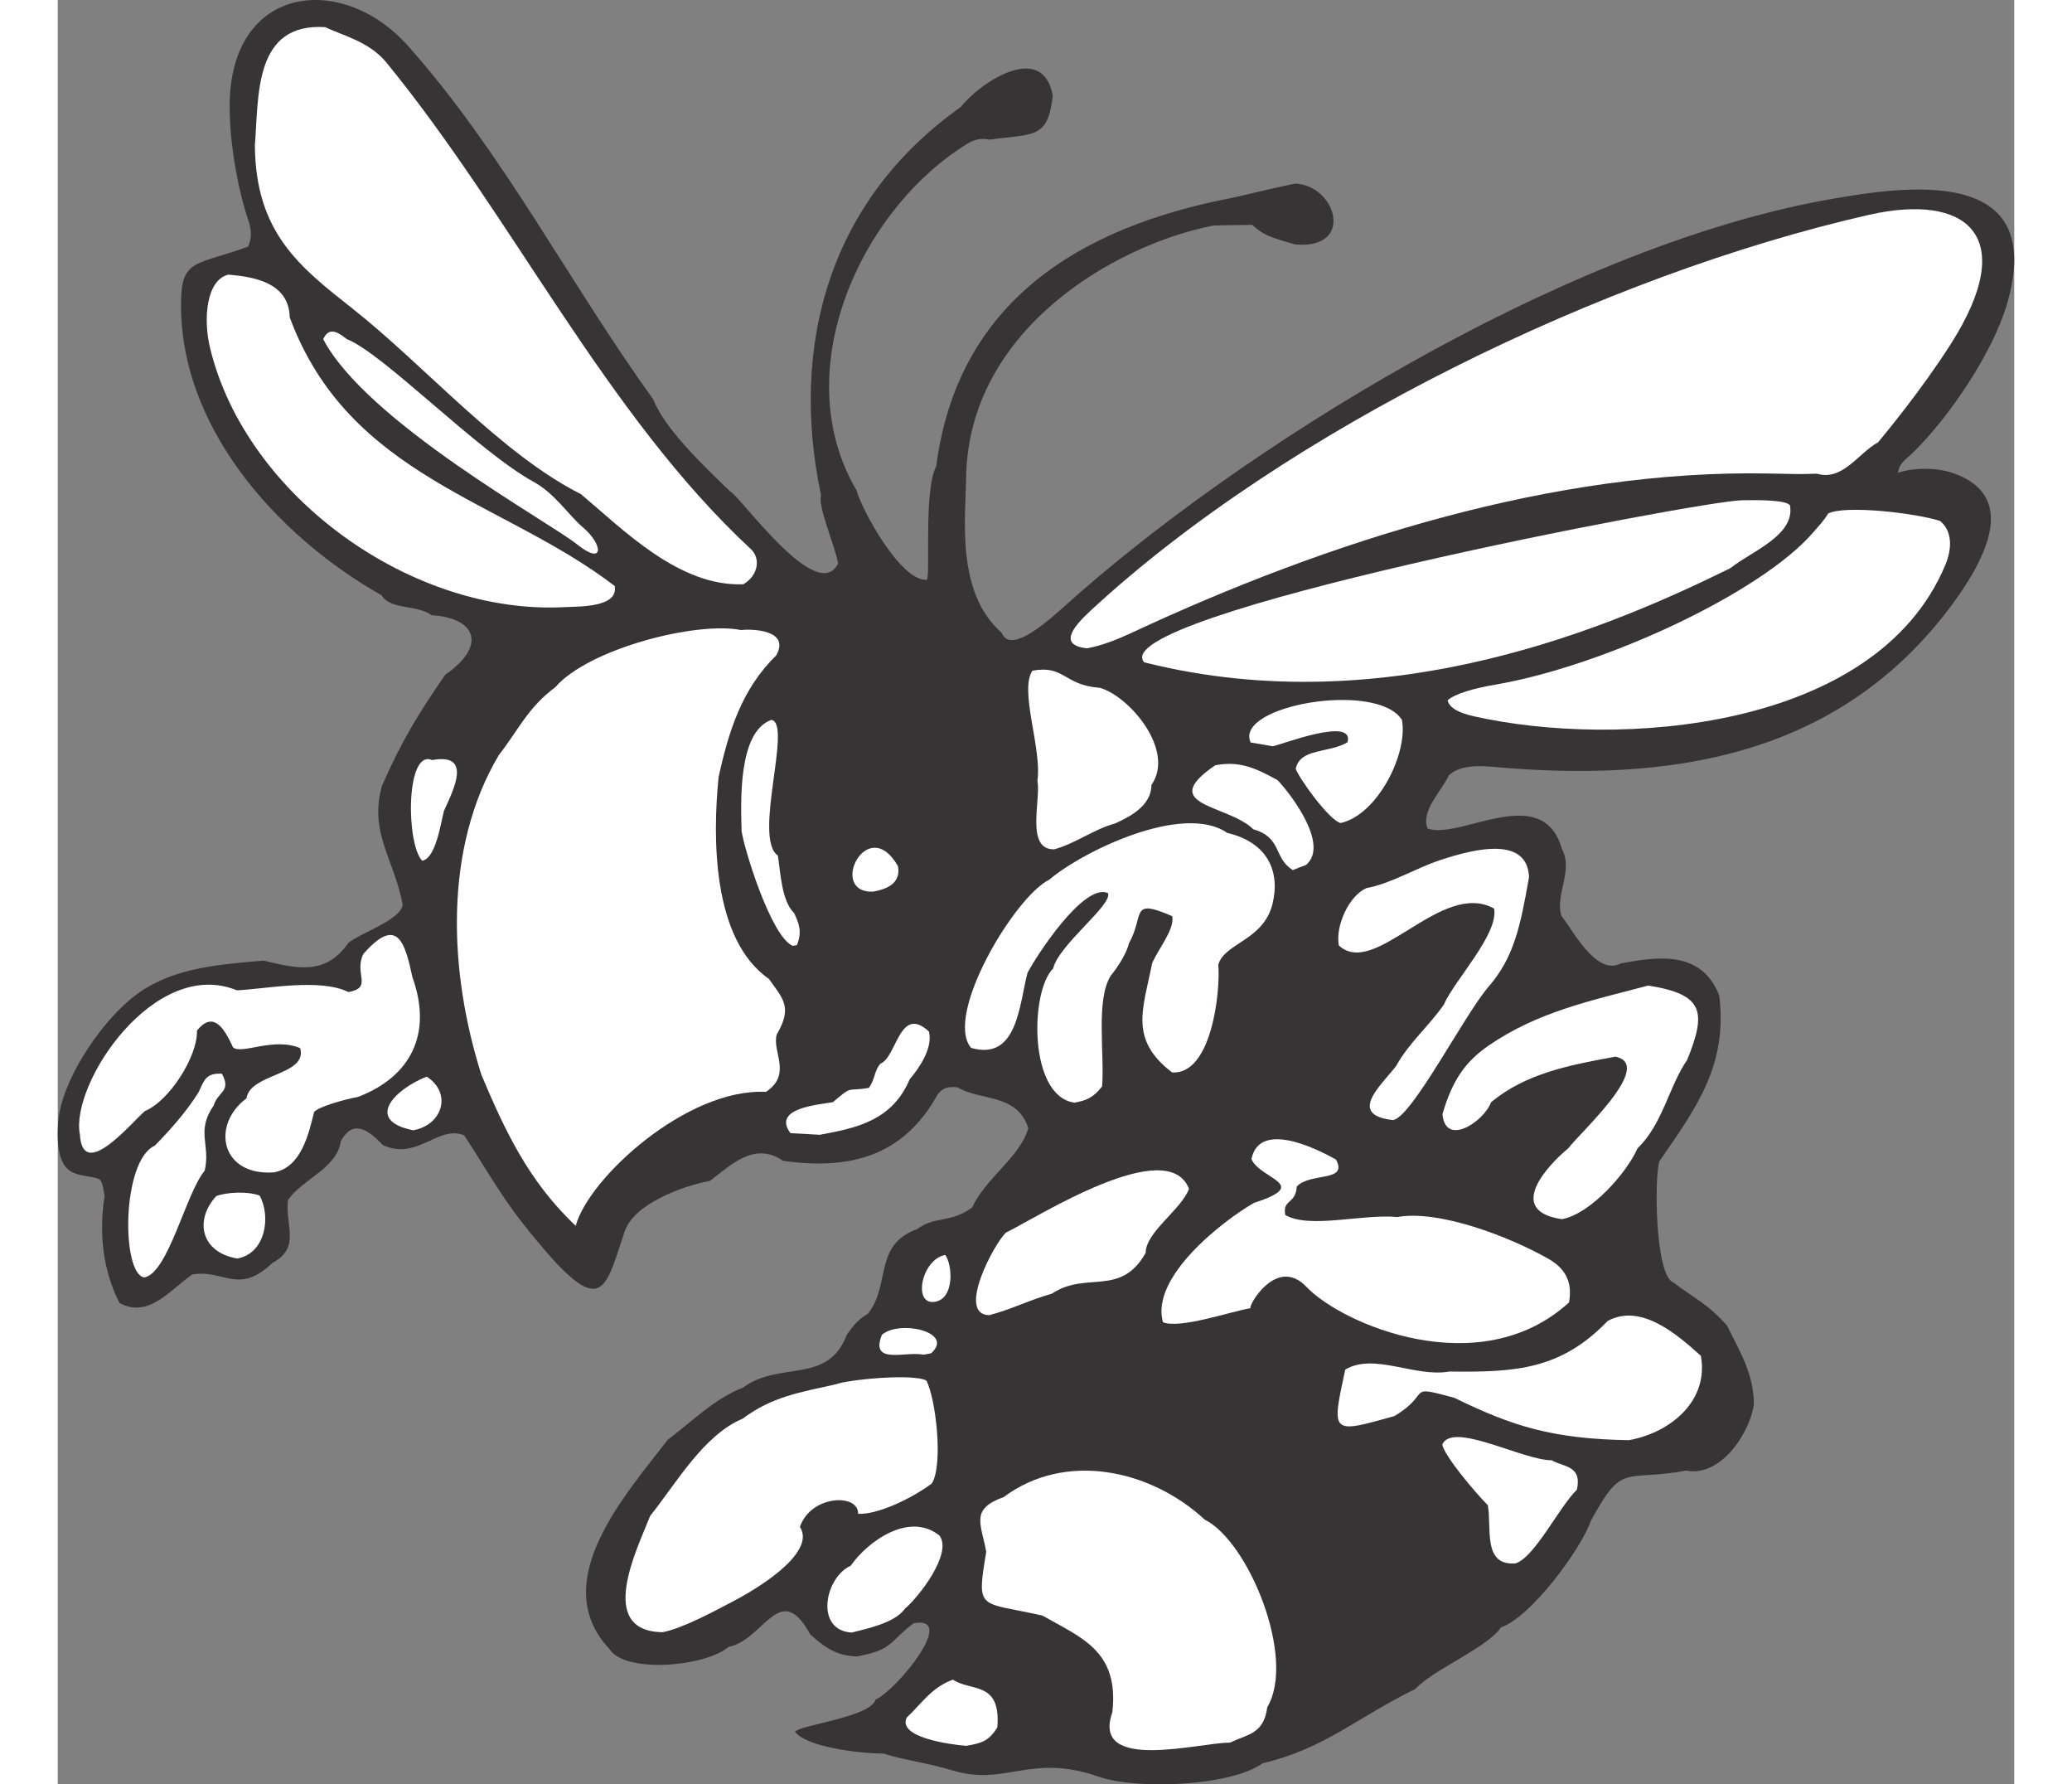 <?xml version="1.0" encoding="UTF-8"?>
<!DOCTYPE svg PUBLIC "-//W3C//DTD SVG 1.1//EN" "http://www.w3.org/Graphics/SVG/1.1/DTD/svg11.dtd">
<!-- Creator: CorelDRAW -->
<svg xmlns="http://www.w3.org/2000/svg" xml:space="preserve" width="7.848in" height="6.757in" version="1.1" style="shape-rendering:geometricPrecision; text-rendering:geometricPrecision; image-rendering:optimizeQuality; fill-rule:evenodd; clip-rule:evenodd"
viewBox="0 0 7847.73 7155.68"
 xmlns:xlink="http://www.w3.org/1999/xlink"
 xmlns:xodm="http://www.corel.com/coreldraw/odm/2003">
 <rect x="0" y="0" width="7847.73" height="7155.68" fill="#808080" stroke="none"/>
 <defs>
  <style type="text/css">
   <![CDATA[
    .fil1 {fill:#FEFEFE}
    .fil0 {fill:#373435}
   ]]>
  </style>
 </defs>
 <g id="Layer_x0020_1">
  <g id="_2008533626224">
   <path class="fil0" d="M4833.13 7070.97c-126.48,91.41 -502.56,108.06 -658.33,53.68 -273.45,-95.47 -371.62,40.09 -586.02,-24.95 -99.5,-30.19 -199.12,-42.32 -276.61,-67.65 -99.59,-0.49 -309.46,-25.94 -354.91,-87.61 18.44,-26.68 303.38,-58.46 323.17,-128.93 86.16,-39.04 330.03,-338.51 152.48,-306.11 -98.45,73.93 -80.1,106.34 -227.55,133.25 -87.55,-2.69 -135.19,-42.19 -187.2,-88.67 -121.61,-223.46 -186.71,24.74 -328.15,50.54 -89.84,78.58 -415.54,108.46 -477.43,7.81 -252.83,-269.48 68.43,-621.93 234.1,-838.72 91.75,-68.04 188.82,-166.6 302.34,-209.07 144.94,-108.84 340.07,-10.74 415.46,-211.06 25.84,-37.36 44.84,-61.04 85.45,-85.55 92.27,-116.34 21.17,-275.94 197.75,-339.25 71.1,-53.39 135.69,-23.2 220.47,-86.86 54.51,-118.78 191.8,-201.35 224.98,-317.79 -45.92,-140.88 -192.27,-107.95 -284.92,-164.12 -39.26,-2.16 -54.31,0.58 -77.55,26.59 -139.93,255.62 -359.46,305 -621.04,268.77 -115.65,-79.95 -211.21,18.32 -293.25,79.93 -119.14,22.99 -305.98,94.89 -342.43,203.15 -84.24,250.22 -89.5,372.76 -413.04,-38.18 -88.5,-112.41 -156.9,-236 -230.83,-347.27 -102.76,-43.44 -188.03,102.71 -325.56,39.18 -63.38,-66.17 -121.27,-102.25 -169.23,-15.77 -15.67,110.13 -152.85,150.71 -211.9,236.11 -11.97,104.79 53.2,189.3 -62.77,252.43 -136.31,130.59 -196.3,23.37 -321.18,46.16 -83.15,55.59 -174.04,179.45 -291.73,113.85 -69.71,-134.98 -82.12,-288.18 -59.63,-429.1 -6.38,-34.98 -9.33,-63.09 -25.41,-68.72 -75.2,-26.36 -176.25,14.54 -161.15,-224.12 11.05,-174.67 190.1,-438.12 343.15,-534.83 134.3,-84.86 294.07,-100.64 481.27,-115.81 129.98,30.7 247.64,62.1 339.9,-71.34 50.18,-40.25 211.57,-93.01 217.69,-153.21 -32.66,-179.05 -136.97,-290.61 -82.5,-477.79 79.23,-179.26 143.74,-285.86 253.22,-444.2 165.73,-114.19 128.04,-227.03 -54.46,-238.82 -64.04,-44.29 -163.76,-19.87 -201.14,-79.9 -421.33,-238.04 -824.71,-686.84 -803.21,-1200.77 6.19,-147.47 75.27,-126.69 268.3,-197.27 15.98,-40.23 12.41,-59.79 4.59,-94.12 -35.59,-100.05 -79.47,-296.01 -78.77,-471.85 1.93,-484.56 450.49,-536.02 714.41,-240.06 382.68,429.11 648.83,953.7 984.09,1417.63 46.59,118.99 198.93,263.76 308.44,369.72 40.5,17.48 349.53,458.61 433.69,289.34 -13.72,-75.23 -81.94,-227.58 -68.56,-273.56 -127.12,-603.44 34.03,-1184.76 561.57,-1557.66 67.52,-90.05 327.06,-269.56 367.96,-45.37 -19.18,176.07 -76.38,152.3 -253.79,176.9 -34.95,-7.84 -63.56,0.58 -90.02,16.97 -433.49,268.65 -722.12,917.07 -443.2,1389.38 20.02,75.64 175.33,364.47 281.62,359.07 16.14,-13.83 -13.76,-356.63 38.03,-456.25 86.12,-659.24 573.68,-955.97 1176.35,-1073.6 58.86,-11.49 131.29,-32.01 261.88,-59.16 167.31,5.23 242.93,266.33 0.92,243.64 -96.92,-27.7 -126.87,-36.78 -171.77,-78.34 -30.91,0.98 -128.45,0.83 -159.09,3.3 -402.11,80.82 -978.45,422.2 -988.32,1007.54 -2.86,169.41 -40.58,464.86 141.73,624.04 30.74,77.46 144.21,-7.59 245.8,-99.29 698.9,-630.73 1992.16,-1438.44 3052.21,-1633.56 342.65,-63.06 897.89,-139.57 734.98,416.19 -57.58,196.46 -231.78,451.67 -371.96,590.29 -33.35,32.98 -60.73,46.68 -65.24,85.87 49.66,-17.24 152.08,-28.54 241.27,8.64 171.94,71.65 149.79,218.44 77.56,359.48 -26.28,51.31 -60.24,104.42 -99.04,157.04 -459.43,622.83 -1147.15,717.79 -1853.94,653.15 -67.39,-6.16 -131.47,0.47 -167.16,34.96 -33.88,69.93 -112.5,141.79 -85.51,213.05 128.48,48.07 461.03,-191.39 538.9,82.02 47.12,87.79 -27.66,180.73 -2.43,267.85 39.7,47.18 139.54,245.06 238.56,191.24 144.44,-26.35 322.54,-55.74 395.01,128.49 33.97,279.87 -90.7,448.76 -239.54,664.03 -20.62,48.85 -20.38,459.24 56.25,487.24 76.1,59.19 140.13,86.37 215.15,173.74 49.59,101.34 106.27,190.49 107.17,314.7 -16.35,114.93 -133.07,293.24 -271.79,265.7 -252.78,46.12 -252.28,-36.38 -381.69,200.23 -41.93,119.59 -244.5,389.76 -360.35,427.99 -57.82,83.62 -272.26,169.38 -344.99,247.95 -238.37,116.56 -359.77,237.47 -611.58,297.4z"/>
   <path class="fil1" d="M4701.88 6988.38c-119.97,-1.43 -559.16,122.23 -471.62,-122.29 26.94,-244.34 -120.97,-296.64 -280.54,-387.25 -254.61,-57.71 -265.53,-15.3 -225.46,-255.81 -20.59,-112.85 -65.49,-171.51 70.32,-219.61 244.9,-183.05 585.71,-113.08 806.35,90.75 176.12,87.58 367.38,556.41 250.66,751.83 -14.43,108.35 -76.81,107.3 -149.71,142.36z"/>
   <path class="fil1" d="M3643.88 7001.07c-71,-5.7 -276.9,-34.99 -238.37,-113.54 59.74,-55.99 99.24,-120.72 185.27,-151.96 71.17,49.2 193.44,3.58 177.96,191.41 -35.81,59.39 -70.69,64.2 -124.86,74.08z"/>
   <path class="fil1" d="M5847.14 6269.49c-133.38,10.34 -94.48,-142.9 -110.95,-233.17 -53.39,-54 -174.54,-198.25 -182.78,-243.39 40.3,-94.41 324.12,63.7 439.03,62.94 45.43,27.47 123.27,19.49 100.9,118.41 -70.14,67.21 -169.61,271.92 -246.2,295.23z"/>
   <path class="fil1" d="M3184.78 6546.9c-149.25,-8.53 -108.76,-221.13 -3.86,-268.26 66.42,-96.07 233.8,-218.34 355.74,-120.88 53.67,72.61 -85.21,248.76 -137.85,292.56 -40.6,58.71 -156.18,81.36 -214.03,96.57z"/>
   <path class="fil1" d="M2425.81 6545.44c-268.13,-3.94 -101.43,-334.41 -49.4,-466.73 103.89,-129.34 213.08,-323.38 370.5,-389.42 117.59,-88.31 229.48,-105.61 375.84,-138.53 49.51,-18.37 306.13,-43.42 361.14,-14.59 37.53,69.33 69.02,335.67 22.41,412.58 -76.57,57.51 -214.58,125.78 -296.11,122 3.12,-82.47 -188.65,-76.88 -233.34,52.32 60.26,92.41 -123.26,222.48 -266.57,297.78 -73.82,38.78 -204.44,109.98 -284.47,124.58z"/>
   <path class="fil1" d="M6301.88 5775.49c-305.67,-5.59 -464.52,-54.82 -699.36,-169.74 -201.27,-55.01 -86.72,-18.96 -240.97,72.92 -254.4,71.29 -253.85,74.3 -197.25,-186.34 114.87,-69.15 281.15,32.66 418.06,7.68 268.13,3.94 447.74,-8.61 634.63,-202.85 130.19,-70.39 271.3,46.89 373.82,140.13 32.12,176.04 -115.9,306.62 -288.93,338.19z"/>
   <path class="fil1" d="M5008.81 5160.72c-123.39,-130.31 -242.27,90.49 -222.77,85.06 -81.52,13.32 -284.07,84.44 -352.9,56.58 -51.55,-180.27 238.46,-405.76 365.1,-478.61 231.97,-74.97 26.49,-93.45 -10.23,-175.37 30.14,-150.09 243.89,-52.27 339.27,1.85 49.44,92.04 -102.84,49.85 -157.53,108.03 -3.92,72.23 -57.84,49.42 -46.03,114.12 97.44,56.85 311.48,-5.52 449.25,8.21 166.32,-30.35 449.96,78.85 604.2,166.34 58.77,33.34 101.74,82.47 84.79,175.93 -358.32,327.2 -912.52,86.4 -1053.15,-62.12z"/>
   <path class="fil1" d="M3472.74 5432.49c-72.64,-14.73 -216.11,42.54 -166.94,-79.92 72.74,-61.47 293.56,-10.03 197.04,74.43 -10.53,1.93 -21.07,3.84 -30.1,5.49z"/>
   <path class="fil1" d="M6033.72 4889.07c-229.84,-32.69 -55.41,-218.43 25.81,-284.55 36.9,-53.37 350.96,-334.55 188.02,-367.01 -185.07,33.77 -359.33,67.12 -498.39,182.66 -28,76.62 -183.07,181.1 -194.92,48 39.21,-136.58 93.08,-212.01 184.84,-275.1 198.33,-136.36 410.77,-179.9 639.88,-240.73 225.61,35.02 233.99,106.56 156.95,297.85 -73.81,106.75 -97.65,257.24 -199.51,355.12 -42.75,97.97 -188.35,262.9 -302.7,283.77z"/>
   <path class="fil1" d="M3736.12 5274.06c-132.56,-2.24 20.49,-288.25 67.1,-330.96 129.79,-64.11 647.78,-394.93 734.37,-175.96 -29.9,83.19 -173.63,173.16 -173.85,257.15 -101.12,178.59 -237.31,71.28 -375.96,163.43 -93.14,26.32 -165.49,64.4 -251.66,86.34z"/>
   <path class="fil1" d="M3519.54 5220.28c-91.78,16.75 -55.92,-170.14 40.38,-187.71 29.02,39.79 37.86,173.44 -40.38,187.71z"/>
   <path class="fil1" d="M5356.45 4491.81c-185.65,-20.54 -48.65,-138.83 11.77,-216.7 52.61,-95.11 131.1,-159.18 191.37,-246.36 42.76,-97.97 220.49,-282.76 201.82,-385.07 -211.29,-118.47 -476.99,282.92 -622.89,147.85 -14.28,-78.24 39.96,-198.52 110.39,-230.02 97.91,-17.87 195.84,-78.59 292.28,-111.05 158.58,-53.37 352.74,-92.33 360.36,66.6 -34.86,198.75 -60.7,322.4 -162.06,439.5 -97.6,112.77 -306.24,521.25 -383.04,535.26z"/>
   <path class="fil1" d="M2077.63 4915.81c-189.58,-178.4 -285.19,-384.76 -378.35,-605.64 -131.85,-415.93 -151.71,-908.25 69.4,-1281.3 78.19,-99.77 116.03,-190.63 226.92,-273.05 134.93,-155.21 567.29,-265.19 744.87,-229.18 45.69,-5.23 198.91,-0.53 141.38,101.69 -137.26,133.88 -190.51,302.17 -231.17,488.38 -23.79,236 -27.51,650.22 202,808.91 54.76,78.63 96.51,111.44 31.32,222.83 -20.07,68.96 63.3,159.47 -43.5,230.26 -315.97,-16.14 -711.18,345.01 -762.87,537.11z"/>
   <path class="fil1" d="M347.24 5122.76c-92.48,-12.66 -91.67,-468.34 41.95,-528.48 62.89,-64.34 127.41,-136.74 175.52,-213.92 22.4,-47.62 29.23,-78.4 93.66,-74.61 39.58,72.06 -16.51,71.42 -32.76,127.24 -72.58,104.97 -11.67,157.6 -36.23,261.59 -75.32,89.92 -145.85,410.62 -242.15,428.19z"/>
   <path class="fil1" d="M720.52 5046.88c-147.49,-24.4 -172.87,-155.02 -84.56,-250.42 39.25,-14.93 122.15,-20.73 173.73,-2.16 46.56,84.78 23.67,231.99 -89.18,252.58z"/>
   <path class="fil1" d="M4078.16 4421.86c-184.97,-25.34 -178.11,-447.91 -85.69,-537.84 22.93,-95.91 240.75,-256.92 219.93,-302.87 -96.19,-41.53 -285.62,249.55 -322.52,320.03 -33.3,124.23 -39.31,355.43 -226.49,300.96 -109.38,-130.85 175.28,-607.22 313.82,-674.47 134.54,-114.72 537.43,-309.49 713.56,-187.71 160.9,38.27 213.19,152.34 182.18,283.12 -35.28,148.81 -194.04,158.29 -217.83,245.76 8.95,108.75 -26.68,441.75 -185.51,431.85 -173.55,-133.13 -116.3,-253.96 -79.88,-437.85 25,-58.98 90.48,-134.67 80.59,-188.83 -172.13,-74.31 -109.71,-4.86 -173.12,107.77 -10.65,43.92 -46.05,97.02 -73.93,131.65 -60.13,96.48 -24.16,310.68 -34.2,443.11 -35.27,45.3 -62.75,56.54 -110.9,65.32z"/>
   <path class="fil1" d="M3056.89 4550.66c-39.26,-2.16 -78.53,-4.33 -117.79,-6.49 -75.98,-101.19 114.43,-114.17 170.11,-124.32 83.4,-71.19 53.18,-40.8 144.97,-57.54 24.61,-35.58 21.3,-70.74 46.05,-97.02 65.24,-25.9 76.33,-237.81 194.18,-128.72 16.32,63.88 -36.03,143.39 -77.04,191.3 -69.67,163.52 -207,194.79 -360.47,222.79z"/>
   <path class="fil1" d="M867.37 4701.38c-213.26,15.59 -253.88,-189.99 -110.17,-297.06 14.3,-100.56 246.05,-91.54 215.2,-200.95 -106.32,-45.9 -235.96,27.5 -269.63,-3.67 -39.05,-86.16 -82.17,-143.59 -144.37,-66.95 3.34,103.56 -111.6,283.11 -208.56,322.57 -55.1,47.36 -249.62,284.97 -261.09,94.28 -39.74,-202.2 298.74,-713.91 629.88,-578.23 114.09,-5.26 332.94,-49.85 447.48,6.98 99.3,-18.11 21.02,-72.24 59.27,-152.29 138.89,-159.05 168.1,-41.55 197.33,93.04 81.94,227.58 -7.97,399.46 -218.72,479.89 -51.16,9.33 -154.83,37.58 -175.62,60.03 -21.56,86.33 -51.16,222.33 -161,242.37z"/>
   <path class="fil1" d="M1425.81 4532.64c-198.52,-39.96 -72.19,-165.62 54.05,-215.08 102.09,65.33 64.82,193.4 -54.05,215.08z"/>
   <path class="fil1" d="M4954.33 3489.31c-78.69,-47.83 -42.49,-130.62 -158.92,-163.79 -100.61,-99.8 -391.71,-93.33 -152.55,-256.69 91.78,-16.74 151.71,4.97 250.38,60.04 53.94,57.01 209.19,260.34 113.34,340.02 -17.5,6.3 -35.01,12.6 -52.24,20.41z"/>
   <path class="fil1" d="M2948.22 3793.13c-87.58,-36.88 -195.86,-391.81 -205.21,-460.07 -3.63,-122.16 -13.65,-398.62 119.16,-446.17 86.19,12.26 -75.23,473.92 26.18,544.03 9.88,54.17 12.83,181.12 65.4,230.6 18.22,40.21 33.56,73.17 11.02,128.59 -6.02,1.1 -12.03,2.19 -16.55,3.02z"/>
   <path class="fil1" d="M5145.33 3300.55c-49.25,-14.33 -168.78,-183.76 -179.61,-217.54 17.32,-84.01 131.84,-61.37 207.6,-106.29 30.3,-106.58 -271.4,12.2 -300.26,15.92 -30.51,-5.32 -59.52,-10.91 -88.25,-14.99 -67.67,-149.35 508.2,-248.19 606.93,-90.52 24.98,136.92 -99.77,382.01 -246.4,413.42z"/>
   <path class="fil1" d="M3270.8 3575.7c-183.72,7.09 -23.73,-317.5 99.53,-102.12 12.62,69.22 -45.37,92.23 -99.53,102.12z"/>
   <path class="fil1" d="M3996.96 3405.9c-116.14,2.53 -53.06,-197.09 -67.33,-275.33 18.39,-129.29 -73.96,-362.75 -19.83,-441.03 129.4,-23.61 124.11,58.2 270.63,68.78 116.43,33.17 303.57,249.34 206.39,389.89 -0.22,83.99 -88.57,128.09 -146.01,154.12 -85.89,23.45 -157.95,80.12 -243.85,103.57z"/>
   <path class="fil1" d="M5679.5 2872.3c-56.83,-12.83 -97.17,-32.25 -104.65,-63.67 27.14,-25.94 105.8,-48.54 189.31,-62.71 432.55,-73.37 1066.84,-366.74 1277.21,-611.06 21.3,-24.73 43.95,-48.11 60.26,-75.86 69.88,-34.52 354.31,-0.9 448.59,30.1 50.3,41.35 48.04,112.11 21.12,176.49 -278.19,665.21 -1314.6,737.05 -1891.83,606.72z"/>
   <path class="fil1" d="M1461.82 3451.77c-65.16,-67.4 -66.48,-449.62 39.84,-403.72 164.01,-29.92 84.34,121.43 47.87,202.71 -13.11,47.47 -32.03,190.85 -87.71,201.01z"/>
   <path class="fil1" d="M4357.66 2656.02c-164.57,-189.25 2219.69,-645.68 2396.59,-649.83 95.43,-2.24 180.14,1.61 193.73,20.21 16.48,90.28 -77.88,148.3 -162.14,200.55 -28.09,17.42 -55.05,34.19 -76.41,51.3 -450.01,221.55 -1363.73,626.74 -2351.76,377.76z"/>
   <path class="fil1" d="M4128.21 2599.93c-112.14,-12.57 -61.55,-80.74 15.64,-152.12 783.54,-724.71 2060.36,-1345.08 3120.74,-1586.18 389.41,-88.52 608.38,80.38 327.45,519.91 -118.62,185.59 -262.72,358.59 -290.58,392.24 -80.55,44.23 -140.95,156.31 -246.03,125.73 -60.68,2.92 -124.7,0.75 -188.6,-0.57 -867.92,-17.86 -1776.14,273.33 -2556.56,637.45 -60.59,28.28 -121.12,52.42 -182.06,63.54z"/>
   <path class="fil1" d="M2750.48 2342.91c-257.58,11.23 -483.17,-219.68 -652.07,-361.44 -319.89,-160.36 -627.62,-516.39 -915.58,-743.57 -210.14,-165.78 -389.58,-303.22 -392.12,-654.96 15.8,-199.19 -4.89,-492.69 282.74,-474.11 67.31,33.39 175.18,56.96 244.44,141.51 506.09,617.95 879.83,1410.63 1462.41,1951.87 39.18,36.4 30.61,104.4 -29.82,140.69z"/>
   <path class="fil1" d="M2034.59 2434.61c-611.3,33.74 -1278.83,-442.31 -1423.43,-1038.18 -29.48,-121.48 -13.58,-275.11 73.58,-295.09 91.66,8.16 242.84,27.21 245.8,171.27 237.26,641.29 854.29,732.46 1303.53,1077.46 15.92,87.27 -145.93,81.59 -199.48,84.55z"/>
   <path class="fil1" d="M2082.89 2182.92c-112.87,-90.65 -843.61,-490.29 -1018.24,-822.85 21.45,-44.34 49.22,-36.97 94.8,-0.2 146.92,57.64 524.05,448.91 749.84,572.76 85.57,46.94 138.69,132.52 197.02,181.97 82.5,69.95 85.68,155.93 -23.42,68.31z"/>
  </g>
 </g>
</svg>
